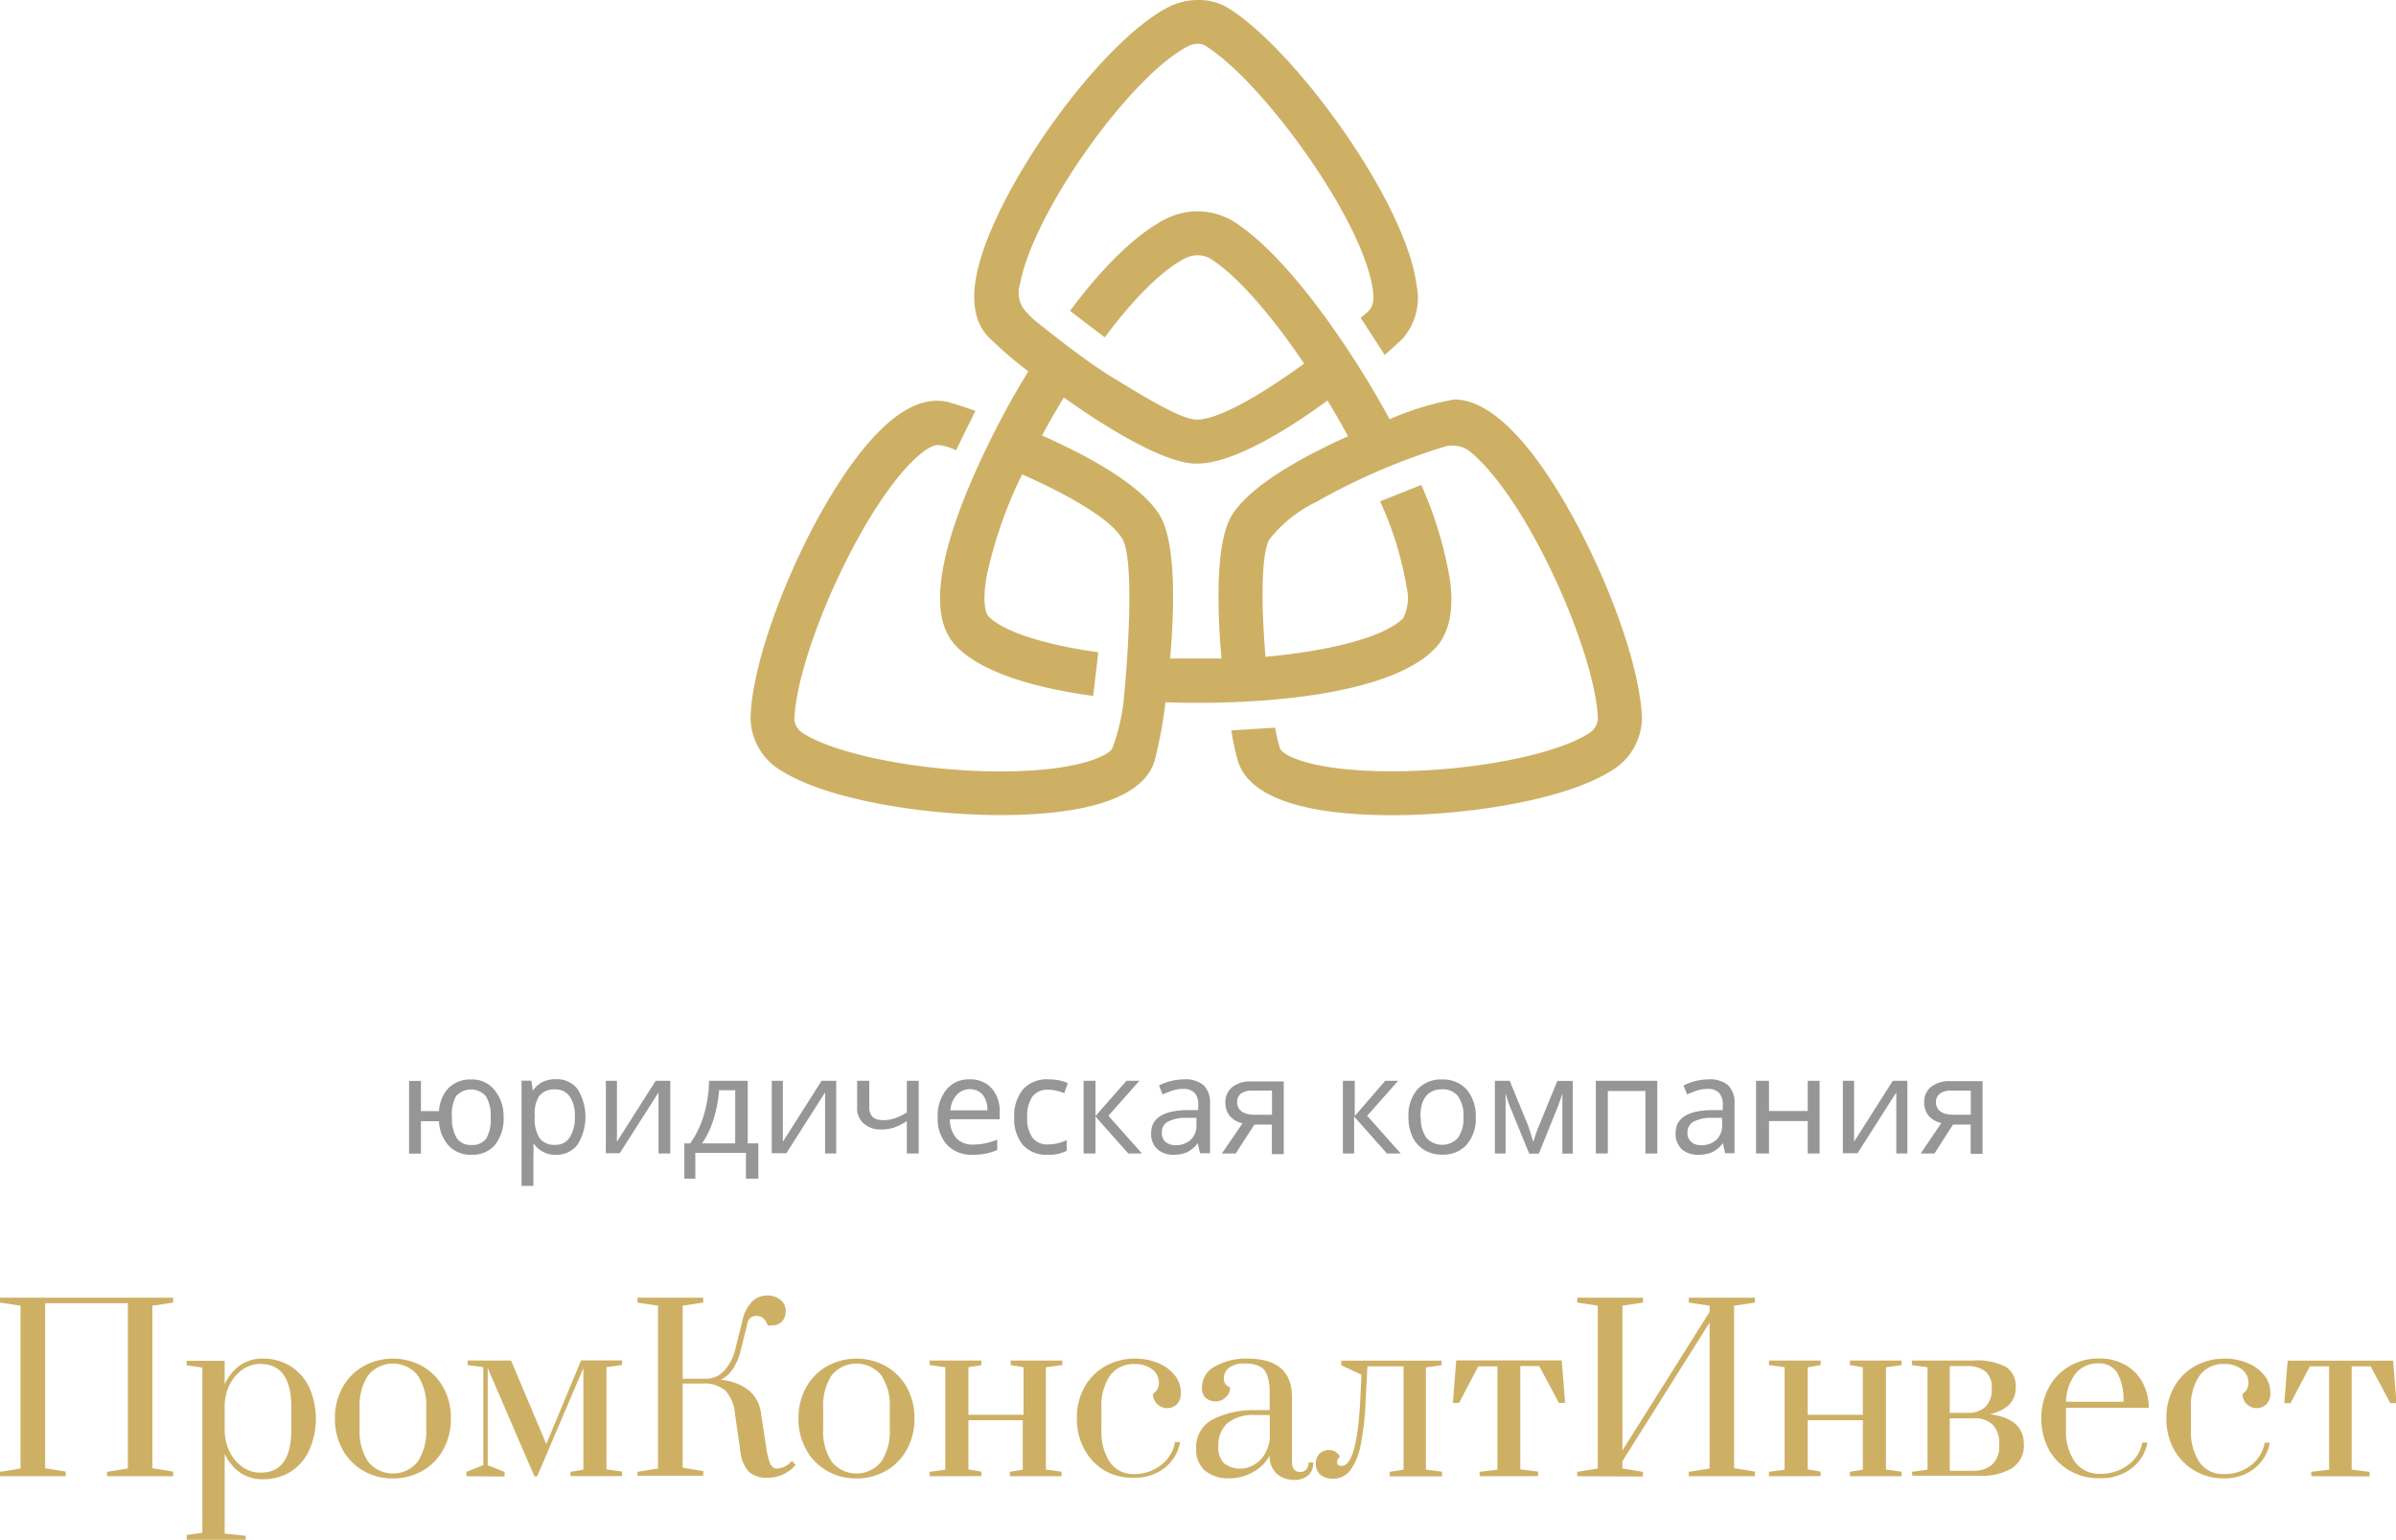 <svg id="Слой_1" data-name="Слой 1" xmlns="http://www.w3.org/2000/svg" viewBox="0 0 185.56 119.26"><defs><style>.cls-1{fill:#ceb065;}.cls-2{fill:#969696;}</style></defs><path class="cls-1" d="M122.21,40.78c-2.37-4.49-6-9.84-9.59-9.84a22.36,22.36,0,0,0-5,1.53c-2.5-4.64-7.68-12.59-12.17-15.37a5.4,5.4,0,0,0-5.11-.17c-2.31,1.14-5,3.81-7.47,7.15l2.69,2.05c2.23-3,4.48-5.26,6.28-6.15a2.1,2.1,0,0,1,1.82,0c2.13,1.32,4.81,4.44,7.34,8.18-3.07,2.24-6.54,4.34-8.31,4.34-1.17,0-3.88-1.64-6.73-3.39-2.11-1.3-5.33-3.9-5.68-4.18a6.62,6.62,0,0,1-1-1A2.2,2.2,0,0,1,79,22c1-5.56,8.62-16.26,13.11-18.47a1.79,1.79,0,0,1,.68-.14,1,1,0,0,1,.54.14c4.45,2.75,12.33,13.61,13,19,.17,1.41-.37,1.57-.95,2.09l1.86,2.87c.7-.61,1.21-1.08,1.41-1.29a4.75,4.75,0,0,0,1.06-4.09c-.78-6.38-9.36-18.24-14.58-21.48A4.35,4.35,0,0,0,92.79,0a5.06,5.06,0,0,0-2.18.49c-5.36,2.64-13.75,14.36-15,20.9-.38,2.05-.08,3.61.89,4.66a31.24,31.24,0,0,0,3.14,2.71c-.46.75-.91,1.52-1.35,2.29-2,3.62-4.48,8.79-5.24,12.88-.53,2.85-.21,4.85,1,6.11,1.89,2,6,3.24,10.61,3.86l.4-3.38c-4.48-.62-7.51-1.71-8.52-2.8-.22-.23-.48-1.16-.11-3.18a34.19,34.19,0,0,1,2.73-7.8c3.43,1.52,6.88,3.44,7.76,5,1,1.68.35,10,.16,11.89a15.37,15.37,0,0,1-.93,4.32c-.24.54-2.6,1.8-8.68,1.8s-12.76-1.3-15.34-3a1.42,1.42,0,0,1-.61-1c.09-3,1.94-8.42,4.51-13.28,3.09-5.85,5.67-8,6.58-8a3.54,3.54,0,0,1,1.43.41l1.5-3.06c-1-.35-1.73-.57-2-.65C69.28,30,65.07,36.91,63,40.77,60.16,46.2,58.24,52,58.13,55.53a4.79,4.79,0,0,0,2.12,4c3.69,2.47,11.52,3.6,17.23,3.6h0c4.86,0,10.87-.73,11.94-4.2a34.51,34.51,0,0,0,.84-4.54c5.47.22,17-.17,20.86-4.15,1.08-1.11,1.48-2.86,1.19-5.2a29.87,29.87,0,0,0-2.24-7.48l-3.19,1.27a25.85,25.85,0,0,1,2.05,6.63,3.49,3.49,0,0,1-.25,2.41c-1.39,1.43-5.5,2.53-10.67,3-.33-3.86-.37-7.94.31-9.11a10.38,10.38,0,0,1,3.61-2.88,49.71,49.71,0,0,1,10-4.3,2.24,2.24,0,0,1,1.85.34c1.26,1,3.23,3.27,5.46,7.49,2.56,4.86,4.42,10.32,4.51,13.28a1.45,1.45,0,0,1-.61,1.05c-2.57,1.72-9.17,3-15.34,3s-8.51-1.23-8.68-1.8a15.86,15.86,0,0,1-.37-1.58l-3.39.21a19.56,19.56,0,0,0,.51,2.37c1.07,3.47,7.08,4.2,11.94,4.2,5.71,0,13.54-1.13,17.23-3.6a4.79,4.79,0,0,0,2.12-4C127,52,125.08,46.22,122.21,40.78ZM95.35,40c-1.15,2-1.13,6.72-.75,11l-1.66,0h0c-.8,0-1.57,0-2.32,0,.38-4.28.39-9-.75-11-1.36-2.35-5.42-4.61-9.17-6.27.54-1,1.11-2,1.69-2.94,3.6,2.56,7.9,5.12,10.28,5.12,2.74,0,6.79-2.44,10.14-4.89.55.91,1.09,1.84,1.59,2.77C100.68,35.46,96.7,37.7,95.35,40Z"/><path class="cls-2" d="M39,86.51a3.24,3.24,0,0,1-.66,2.16,2.28,2.28,0,0,1-1.82.77,2.33,2.33,0,0,1-1.75-.68A3,3,0,0,1,34,86.84H32.6v2.51h-.92V83.72h.92v2.34H34a2.8,2.8,0,0,1,.76-1.81,2.36,2.36,0,0,1,1.72-.64,2.21,2.21,0,0,1,1.8.79A3.19,3.19,0,0,1,39,86.51Zm-4,0a3,3,0,0,0,.36,1.62,1.29,1.29,0,0,0,1.17.55,1.27,1.27,0,0,0,1.16-.55A3,3,0,0,0,38,86.51a2.88,2.88,0,0,0-.36-1.59,1.53,1.53,0,0,0-2.33,0A2.88,2.88,0,0,0,35,86.51Z"/><path class="cls-2" d="M43.11,89.44a2,2,0,0,1-1.74-.82h-.06l0,.21a6.32,6.32,0,0,1,0,.71v2.31h-.92V83.7h.76l.12.77h0a2,2,0,0,1,.76-.67,2.25,2.25,0,0,1,1-.21,2,2,0,0,1,1.7.76,4.09,4.09,0,0,1,0,4.3A2,2,0,0,1,43.11,89.44ZM43,84.38a1.46,1.46,0,0,0-1.21.47,2.36,2.36,0,0,0-.38,1.48v.18a2.83,2.83,0,0,0,.38,1.65,1.43,1.43,0,0,0,1.23.51,1.26,1.26,0,0,0,1.1-.57,2.82,2.82,0,0,0,.4-1.6,2.63,2.63,0,0,0-.4-1.58A1.31,1.31,0,0,0,43,84.38Z"/><path class="cls-2" d="M47.78,83.71v3.43l0,1,0,.29,3-4.72h1.13v5.63H51V86l0-.71,0-.68-3,4.71H46.92V83.71Z"/><path class="cls-2" d="M58.66,91.29h-.89v-2H53.85v2H53V88.56h.45a7.37,7.37,0,0,0,1.06-2.2,9.54,9.54,0,0,0,.4-2.65h3v4.85h.82v2.73Zm-1.72-2.73V84.44H55.69a9.59,9.59,0,0,1-.44,2.27,6.51,6.51,0,0,1-.88,1.85Z"/><path class="cls-2" d="M60.63,83.71v3.43l0,1,0,.29,3-4.72h1.13v5.63h-.86V86l0-.71,0-.68-3,4.71H59.77V83.71Z"/><path class="cls-2" d="M67.32,83.71v2.05q0,1,1.08,1a2.91,2.91,0,0,0,.89-.14,4.47,4.47,0,0,0,.94-.46V83.71h.92v5.63h-.92V86.83a4.6,4.6,0,0,1-1,.51,3.2,3.2,0,0,1-1,.14A1.94,1.94,0,0,1,66.87,87a1.54,1.54,0,0,1-.49-1.22V83.71Z"/><path class="cls-2" d="M75.34,89.44a2.61,2.61,0,0,1-2-.77,3,3,0,0,1-.72-2.11,3.26,3.26,0,0,1,.67-2.16,2.22,2.22,0,0,1,1.81-.8,2.2,2.2,0,0,1,1.69.68,2.63,2.63,0,0,1,.63,1.85v.56H73.57a2.19,2.19,0,0,0,.49,1.46,1.7,1.7,0,0,0,1.31.5,4.74,4.74,0,0,0,.86-.08,4.93,4.93,0,0,0,1-.31v.81a4.24,4.24,0,0,1-.88.28A5.31,5.31,0,0,1,75.34,89.44Zm-.23-5.08a1.34,1.34,0,0,0-1,.43A2,2,0,0,0,73.6,86h2.87a1.87,1.87,0,0,0-.36-1.2A1.27,1.27,0,0,0,75.11,84.36Z"/><path class="cls-2" d="M81.12,89.44a2.41,2.41,0,0,1-1.89-.75,3.09,3.09,0,0,1-.68-2.14,3.2,3.2,0,0,1,.68-2.18,2.49,2.49,0,0,1,2-.77,4.45,4.45,0,0,1,.81.08,2.67,2.67,0,0,1,.66.22l-.28.77a3.56,3.56,0,0,0-1.21-.27,1.47,1.47,0,0,0-1.26.54,2.64,2.64,0,0,0-.4,1.6,2.57,2.57,0,0,0,.4,1.56,1.41,1.41,0,0,0,1.2.54,3.45,3.45,0,0,0,1.46-.33v.82A2.93,2.93,0,0,1,81.12,89.44Z"/><path class="cls-2" d="M87.24,83.71h1l-2.4,2.71,2.6,2.92H87.38l-2.54-2.86v2.86h-.92V83.71h.92v2.73Z"/><path class="cls-2" d="M92.94,89.34l-.18-.8h0a2.31,2.31,0,0,1-.84.71,2.66,2.66,0,0,1-1,.19,1.84,1.84,0,0,1-1.3-.44,1.6,1.6,0,0,1-.47-1.23c0-1.14.9-1.74,2.7-1.79l.95,0v-.33a1.37,1.37,0,0,0-.28-1,1.15,1.15,0,0,0-.89-.31,2.55,2.55,0,0,0-.84.13,7.32,7.32,0,0,0-.75.3l-.28-.69a3.81,3.81,0,0,1,.93-.35,4.27,4.27,0,0,1,1-.13,2.21,2.21,0,0,1,1.52.45,1.86,1.86,0,0,1,.5,1.44v3.83h-.67ZM91,88.7a1.71,1.71,0,0,0,1.22-.42,1.53,1.53,0,0,0,.44-1.19v-.51l-.83,0a2.94,2.94,0,0,0-1.41.31.92.92,0,0,0-.44.86.87.87,0,0,0,.27.68A1.14,1.14,0,0,0,91,88.7Z"/><path class="cls-2" d="M95.7,89.34H94.63L96.23,87a1.75,1.75,0,0,1-1-.58,1.61,1.61,0,0,1-.33-1,1.5,1.5,0,0,1,.53-1.22,2.24,2.24,0,0,1,1.47-.44h2.52v5.63h-.92V87.1H97.15Zm.11-4c0,.64.46,1,1.37,1h1.33V84.47H97a1.48,1.48,0,0,0-.89.23A.81.81,0,0,0,95.81,85.38Z"/><path class="cls-2" d="M107.28,83.71h1l-2.4,2.71,2.6,2.92h-1.07l-2.54-2.86v2.86H104V83.71h.92v2.73Z"/><path class="cls-2" d="M114.29,86.51a3.06,3.06,0,0,1-.7,2.15,2.45,2.45,0,0,1-1.93.77,2.52,2.52,0,0,1-1.35-.36,2.38,2.38,0,0,1-.91-1,3.57,3.57,0,0,1-.32-1.55,3.08,3.08,0,0,1,.69-2.14,2.46,2.46,0,0,1,1.93-.77,2.42,2.42,0,0,1,1.89.78A3.14,3.14,0,0,1,114.29,86.51Zm-4.25,0a2.6,2.6,0,0,0,.42,1.61,1.65,1.65,0,0,0,2.46,0,2.62,2.62,0,0,0,.42-1.61,2.57,2.57,0,0,0-.42-1.6,1.47,1.47,0,0,0-1.24-.54C110.59,84.38,110,85.09,110,86.51Z"/><path class="cls-2" d="M118.75,88.46a9.76,9.76,0,0,1,.39-1.15l1.47-3.59h1.19v5.63H121V84.71q-.18.56-.42,1.17l-1.4,3.47h-.75L117,85.86a4.75,4.75,0,0,1-.2-.54c-.07-.2-.13-.4-.2-.62v4.64h-.83V83.71h1.15l1.42,3.46C118.45,87.48,118.59,87.92,118.75,88.46Z"/><path class="cls-2" d="M124.51,89.34h-.92V83.71h4.76v5.63h-.92V84.5h-2.91v4.84Z"/><path class="cls-2" d="M133.61,89.34l-.18-.8h0a2.31,2.31,0,0,1-.84.71,2.66,2.66,0,0,1-1.05.19,1.84,1.84,0,0,1-1.3-.44,1.6,1.6,0,0,1-.47-1.23c0-1.14.9-1.74,2.7-1.79l.95,0v-.33a1.37,1.37,0,0,0-.28-1,1.15,1.15,0,0,0-.89-.31,2.55,2.55,0,0,0-.84.13q-.39.13-.75.3l-.28-.69a3.81,3.81,0,0,1,.93-.35,4.29,4.29,0,0,1,1-.13,2.21,2.21,0,0,1,1.52.45,1.86,1.86,0,0,1,.5,1.44v3.83h-.68Zm-1.9-.64a1.71,1.71,0,0,0,1.22-.42,1.53,1.53,0,0,0,.44-1.19v-.51l-.83,0a2.94,2.94,0,0,0-1.41.31.94.94,0,0,0-.44.86.87.87,0,0,0,.27.68A1.09,1.09,0,0,0,131.71,88.7Z"/><path class="cls-2" d="M137,83.71v2.34H140V83.71h.92v5.63H140V86.83H137v2.51H136V83.71Z"/><path class="cls-2" d="M143.59,83.71v3.43l0,1,0,.29,3-4.72h1.13v5.63h-.86V86l0-.71,0-.68-3,4.71h-1.14V83.71Z"/><path class="cls-2" d="M149.82,89.34h-1.07l1.6-2.36a1.75,1.75,0,0,1-1-.58,1.61,1.61,0,0,1-.33-1,1.5,1.5,0,0,1,.53-1.22,2.24,2.24,0,0,1,1.47-.44h2.52v5.63h-.92V87.1h-1.37Zm.11-4c0,.64.46,1,1.37,1h1.33V84.47h-1.5a1.48,1.48,0,0,0-.89.23A.81.81,0,0,0,149.93,85.38Z"/><path class="cls-1" d="M0,114.34V114l1.59-.26V101.13L0,100.89v-.38H13.41v.38l-1.61.24v12.59l1.61.26v.36H8.29V114l1.61-.26V100.94H3.5v12.78l1.59.26v.36Z"/><path class="cls-1" d="M14.46,118.89l1.21-.17v-12.8l-1.21-.17v-.35H17.4v1.82a3.65,3.65,0,0,1,1.17-1.46,3,3,0,0,1,1.76-.53,4,4,0,0,1,2.16.58,3.9,3.9,0,0,1,1.45,1.63,6,6,0,0,1,0,4.9A3.88,3.88,0,0,1,22.49,114a4,4,0,0,1-2.16.57,3,3,0,0,1-1.76-.53,3.65,3.65,0,0,1-1.17-1.44v6.18l1.63.17v.35H14.46Zm8.1-8.15V109q0-3.36-2.4-3.36a2.34,2.34,0,0,0-1.38.44,3.1,3.1,0,0,0-1,1.18,3.81,3.81,0,0,0-.38,1.61v1.85a4,4,0,0,0,.35,1.65,3.09,3.09,0,0,0,1,1.23,2.33,2.33,0,0,0,1.41.46Q22.56,114.09,22.56,110.74Z"/><path class="cls-1" d="M28.16,113.93a4.26,4.26,0,0,1-1.62-1.64,4.86,4.86,0,0,1-.6-2.43,4.8,4.8,0,0,1,.6-2.42,4.23,4.23,0,0,1,1.62-1.63,4.73,4.73,0,0,1,4.54,0,4.3,4.3,0,0,1,1.62,1.63,4.8,4.8,0,0,1,.6,2.42,4.86,4.86,0,0,1-.6,2.43,4.19,4.19,0,0,1-1.62,1.64,4.59,4.59,0,0,1-2.27.58A4.49,4.49,0,0,1,28.16,113.93Zm4.2-.73a4.27,4.27,0,0,0,.65-2.47V109a4.19,4.19,0,0,0-.65-2.46,2.47,2.47,0,0,0-3.86,0,4.24,4.24,0,0,0-.65,2.46v1.73a4.25,4.25,0,0,0,.65,2.47,2.47,2.47,0,0,0,3.86,0Z"/><path class="cls-1" d="M36.12,114.34V114l1.31-.52v-7.59l-1.21-.16v-.35h3.36l2.73,6.47L45,105.37h3.18v.35l-1.21.17v7.92l1.21.17v.35h-4V114l1-.17v-7.87l-3.58,8.39h-.21l-3.62-8.39v7.53l1.31.52v.35Z"/><path class="cls-1" d="M58,114a2.81,2.81,0,0,1-.66-1.59l-.42-2.92a3,3,0,0,0-.74-1.78,2.55,2.55,0,0,0-1.83-.55H52.87v6.52l1.59.26v.36H49.37V114l1.59-.26V101.13l-1.59-.24v-.38h5.09v.38l-1.59.24v5.66h1.82a1.93,1.93,0,0,0,1.42-.65,3.8,3.8,0,0,0,.85-1.69l.54-2.18a3,3,0,0,1,.74-1.45,1.64,1.64,0,0,1,1.19-.48,1.55,1.55,0,0,1,1,.33,1.05,1.05,0,0,1,.42.87,1.15,1.15,0,0,1-.29.81,1,1,0,0,1-.75.31h-.35c-.18-.5-.47-.74-.87-.74a.68.68,0,0,0-.71.59l-.54,2.18a4.16,4.16,0,0,1-.61,1.38,2.38,2.38,0,0,1-.92.8,4.07,4.07,0,0,1,2.2.83,2.79,2.79,0,0,1,.93,1.78l.4,2.61a5.54,5.54,0,0,0,.29,1.23.67.67,0,0,0,.45.42l.16,0a1.6,1.6,0,0,0,1.09-.59l.29.31a2.86,2.86,0,0,1-2.2,1A2.06,2.06,0,0,1,58,114Z"/><path class="cls-1" d="M64.06,113.93a4.26,4.26,0,0,1-1.62-1.64,4.86,4.86,0,0,1-.6-2.43,4.8,4.8,0,0,1,.6-2.42,4.23,4.23,0,0,1,1.62-1.63,4.73,4.73,0,0,1,4.54,0,4.3,4.3,0,0,1,1.62,1.63,4.8,4.8,0,0,1,.6,2.42,4.86,4.86,0,0,1-.6,2.43,4.19,4.19,0,0,1-1.62,1.64,4.59,4.59,0,0,1-2.27.58A4.49,4.49,0,0,1,64.06,113.93Zm4.2-.73a4.27,4.27,0,0,0,.65-2.47V109a4.19,4.19,0,0,0-.65-2.46,2.47,2.47,0,0,0-3.86,0,4.24,4.24,0,0,0-.65,2.46v1.73a4.25,4.25,0,0,0,.65,2.47,2.47,2.47,0,0,0,3.86,0Z"/><path class="cls-1" d="M72,114.34V114l1.21-.17V105.9L72,105.73v-.35h4v.35l-1,.17v3.68h4.27V105.9l-1-.17v-.35h4v.35L81,105.9v7.92l1.21.17v.35h-4V114l1-.17V110H75v3.81l1,.17v.35Z"/><path class="cls-1" d="M85.6,113.93A4.26,4.26,0,0,1,84,112.29a4.86,4.86,0,0,1-.6-2.43,4.75,4.75,0,0,1,.63-2.49,4.22,4.22,0,0,1,1.65-1.6,4.62,4.62,0,0,1,2.2-.54,4.55,4.55,0,0,1,1.8.34,3.14,3.14,0,0,1,1.29.94,2.14,2.14,0,0,1,.48,1.37,1.22,1.22,0,0,1-.29.87,1.1,1.1,0,0,1-1.87-.79,1.07,1.07,0,0,0,.36-.38,1.15,1.15,0,0,0,.1-.52,1.28,1.28,0,0,0-.51-1,2.12,2.12,0,0,0-1.36-.41,2.24,2.24,0,0,0-1.91.89,4.13,4.13,0,0,0-.67,2.5v1.73a4.25,4.25,0,0,0,.65,2.47,2.2,2.2,0,0,0,1.93.93,3.26,3.26,0,0,0,2-.67A2.8,2.8,0,0,0,91,111.69h.4a3.29,3.29,0,0,1-1.2,2,3.62,3.62,0,0,1-2.33.76A4.27,4.27,0,0,1,85.6,113.93Z"/><path class="cls-1" d="M93.35,113.93a2.11,2.11,0,0,1-.71-1.72A2.39,2.39,0,0,1,94,109.9a7,7,0,0,1,3.17-.68h1.16v-1.33a3.9,3.9,0,0,0-.2-1.39,1.23,1.23,0,0,0-.61-.69,2.67,2.67,0,0,0-1.12-.2,1.92,1.92,0,0,0-1.21.32,1,1,0,0,0-.4.86.64.64,0,0,0,.48.66,1,1,0,0,1-.33.76,1.07,1.07,0,0,1-.78.33,1.12,1.12,0,0,1-.78-.27,1,1,0,0,1-.29-.82,1.81,1.81,0,0,1,1-1.61,4.81,4.81,0,0,1,2.51-.61q3.47,0,3.46,3v5a.89.89,0,0,0,.16.58.6.6,0,0,0,.48.2.6.6,0,0,0,.47-.2.76.76,0,0,0,.17-.54h.36a1.21,1.21,0,0,1-.39,1,1.58,1.58,0,0,1-1.08.35,2,2,0,0,1-1.34-.46,1.82,1.82,0,0,1-.56-1.43A3.08,3.08,0,0,1,97.07,114a3.71,3.71,0,0,1-1.89.5A2.83,2.83,0,0,1,93.35,113.93Zm3.73-.46a2.37,2.37,0,0,0,.84-.8,2.81,2.81,0,0,0,.42-1.27v-1.8H97.18a3.09,3.09,0,0,0-2.12.63,2.25,2.25,0,0,0-.7,1.77,1.74,1.74,0,0,0,.45,1.35,2.07,2.07,0,0,0,2.27.12Z"/><path class="cls-1" d="M102.26,114.22a1.08,1.08,0,0,1-.35-.87,1,1,0,0,1,.29-.76,1,1,0,0,1,.71-.28,1,1,0,0,1,.47.11,1.22,1.22,0,0,1,.29.23.91.91,0,0,1,.11.16.62.62,0,0,0-.23.45c0,.18.12.28.35.28q1.17,0,1.44-5l.1-2.06-1.57-.74v-.35h7.77v.35l-1.21.17v7.91l1.25.17v.36h-4.05V114l1.07-.17v-8h-2.8l-.14,2.73a21.2,21.2,0,0,1-.39,3.39,4.84,4.84,0,0,1-.8,1.94,1.66,1.66,0,0,1-1.35.64A1.47,1.47,0,0,1,102.26,114.22Z"/><path class="cls-1" d="M114.59,114.34V114l1.38-.17v-8h-1.49L113,108.66h-.48l.26-3.29h8.17l.26,3.29h-.48l-1.52-2.85h-1.47v8l1.38.17v.35Z"/><path class="cls-1" d="M122.15,114.34V114l1.59-.26V101.13l-1.59-.24v-.38h5.09v.38l-1.59.24v11.21l6.75-10.73v-.48l-1.61-.24v-.38h5.12v.38l-1.61.24v12.59l1.61.26v.36h-5.12V114l1.61-.26v-11.3l-6.75,10.73v.57l1.59.26v.36Z"/><path class="cls-1" d="M137,114.34V114l1.21-.17V105.9l-1.21-.17v-.35h4v.35l-1,.17v3.68h4.27V105.9l-1-.17v-.35h4v.35l-1.21.17v7.92l1.21.17v.35h-4V114l1-.17V110h-4.27v3.81l1,.17v.35Z"/><path class="cls-1" d="M148.07,114l1.21-.17V105.9l-1.21-.17v-.35h4.74a4.84,4.84,0,0,1,2.54.49,1.76,1.76,0,0,1,.76,1.6c0,1.07-.68,1.76-2,2.06v0c1.75.24,2.63,1,2.63,2.34a2.06,2.06,0,0,1-.88,1.82,4.34,4.34,0,0,1-2.46.61h-5.29Zm4.32-4.57a1.91,1.91,0,0,0,1.38-.47,1.87,1.87,0,0,0,.48-1.4v-.07a1.56,1.56,0,0,0-.48-1.26,2.19,2.19,0,0,0-1.47-.42H151v3.62Zm.45,4.48a2.06,2.06,0,0,0,1.47-.5,1.92,1.92,0,0,0,.52-1.47v-.12a2,2,0,0,0-.51-1.48,2,2,0,0,0-1.48-.49H151v4.07h1.83Z"/><path class="cls-1" d="M160.33,113.93a4.28,4.28,0,0,1-1.64-1.63,5.2,5.2,0,0,1,0-4.87,4.27,4.27,0,0,1,1.61-1.63,4.42,4.42,0,0,1,2.26-.58,4,4,0,0,1,2,.48,3.41,3.41,0,0,1,1.35,1.34,4.07,4.07,0,0,1,.5,2H160v1.71a4.12,4.12,0,0,0,.68,2.46,2.31,2.31,0,0,0,2,.94,3.47,3.47,0,0,0,2.11-.67,2.72,2.72,0,0,0,1.12-1.75h.4a3.25,3.25,0,0,1-1.23,2,3.8,3.8,0,0,1-2.4.76A4.43,4.43,0,0,1,160.33,113.93Zm4.12-5.35a4.27,4.27,0,0,0-.47-2.24,1.6,1.6,0,0,0-1.45-.74,2.17,2.17,0,0,0-1.8.81,3.79,3.79,0,0,0-.73,2.16h4.45Z"/><path class="cls-1" d="M170,113.93a4.26,4.26,0,0,1-1.62-1.64,4.86,4.86,0,0,1-.6-2.43,4.75,4.75,0,0,1,.63-2.49,4.22,4.22,0,0,1,1.65-1.6,4.62,4.62,0,0,1,2.2-.54,4.55,4.55,0,0,1,1.8.34,3.14,3.14,0,0,1,1.29.94,2.14,2.14,0,0,1,.48,1.37,1.22,1.22,0,0,1-.29.87,1.1,1.1,0,0,1-1.87-.79,1.07,1.07,0,0,0,.36-.38,1.15,1.15,0,0,0,.1-.52,1.28,1.28,0,0,0-.51-1,2.12,2.12,0,0,0-1.36-.41,2.24,2.24,0,0,0-1.91.89,4.13,4.13,0,0,0-.67,2.5v1.73a4.25,4.25,0,0,0,.65,2.47,2.2,2.2,0,0,0,1.93.93,3.26,3.26,0,0,0,2.05-.67,2.8,2.8,0,0,0,1.08-1.76h.4a3.29,3.29,0,0,1-1.2,2,3.62,3.62,0,0,1-2.33.76A4.27,4.27,0,0,1,170,113.93Z"/><path class="cls-1" d="M179,114.34V114l1.38-.17v-8h-1.49l-1.5,2.85h-.48l.26-3.29h8.17l.26,3.29h-.48l-1.52-2.85h-1.47v8l1.38.17v.35Z"/></svg>